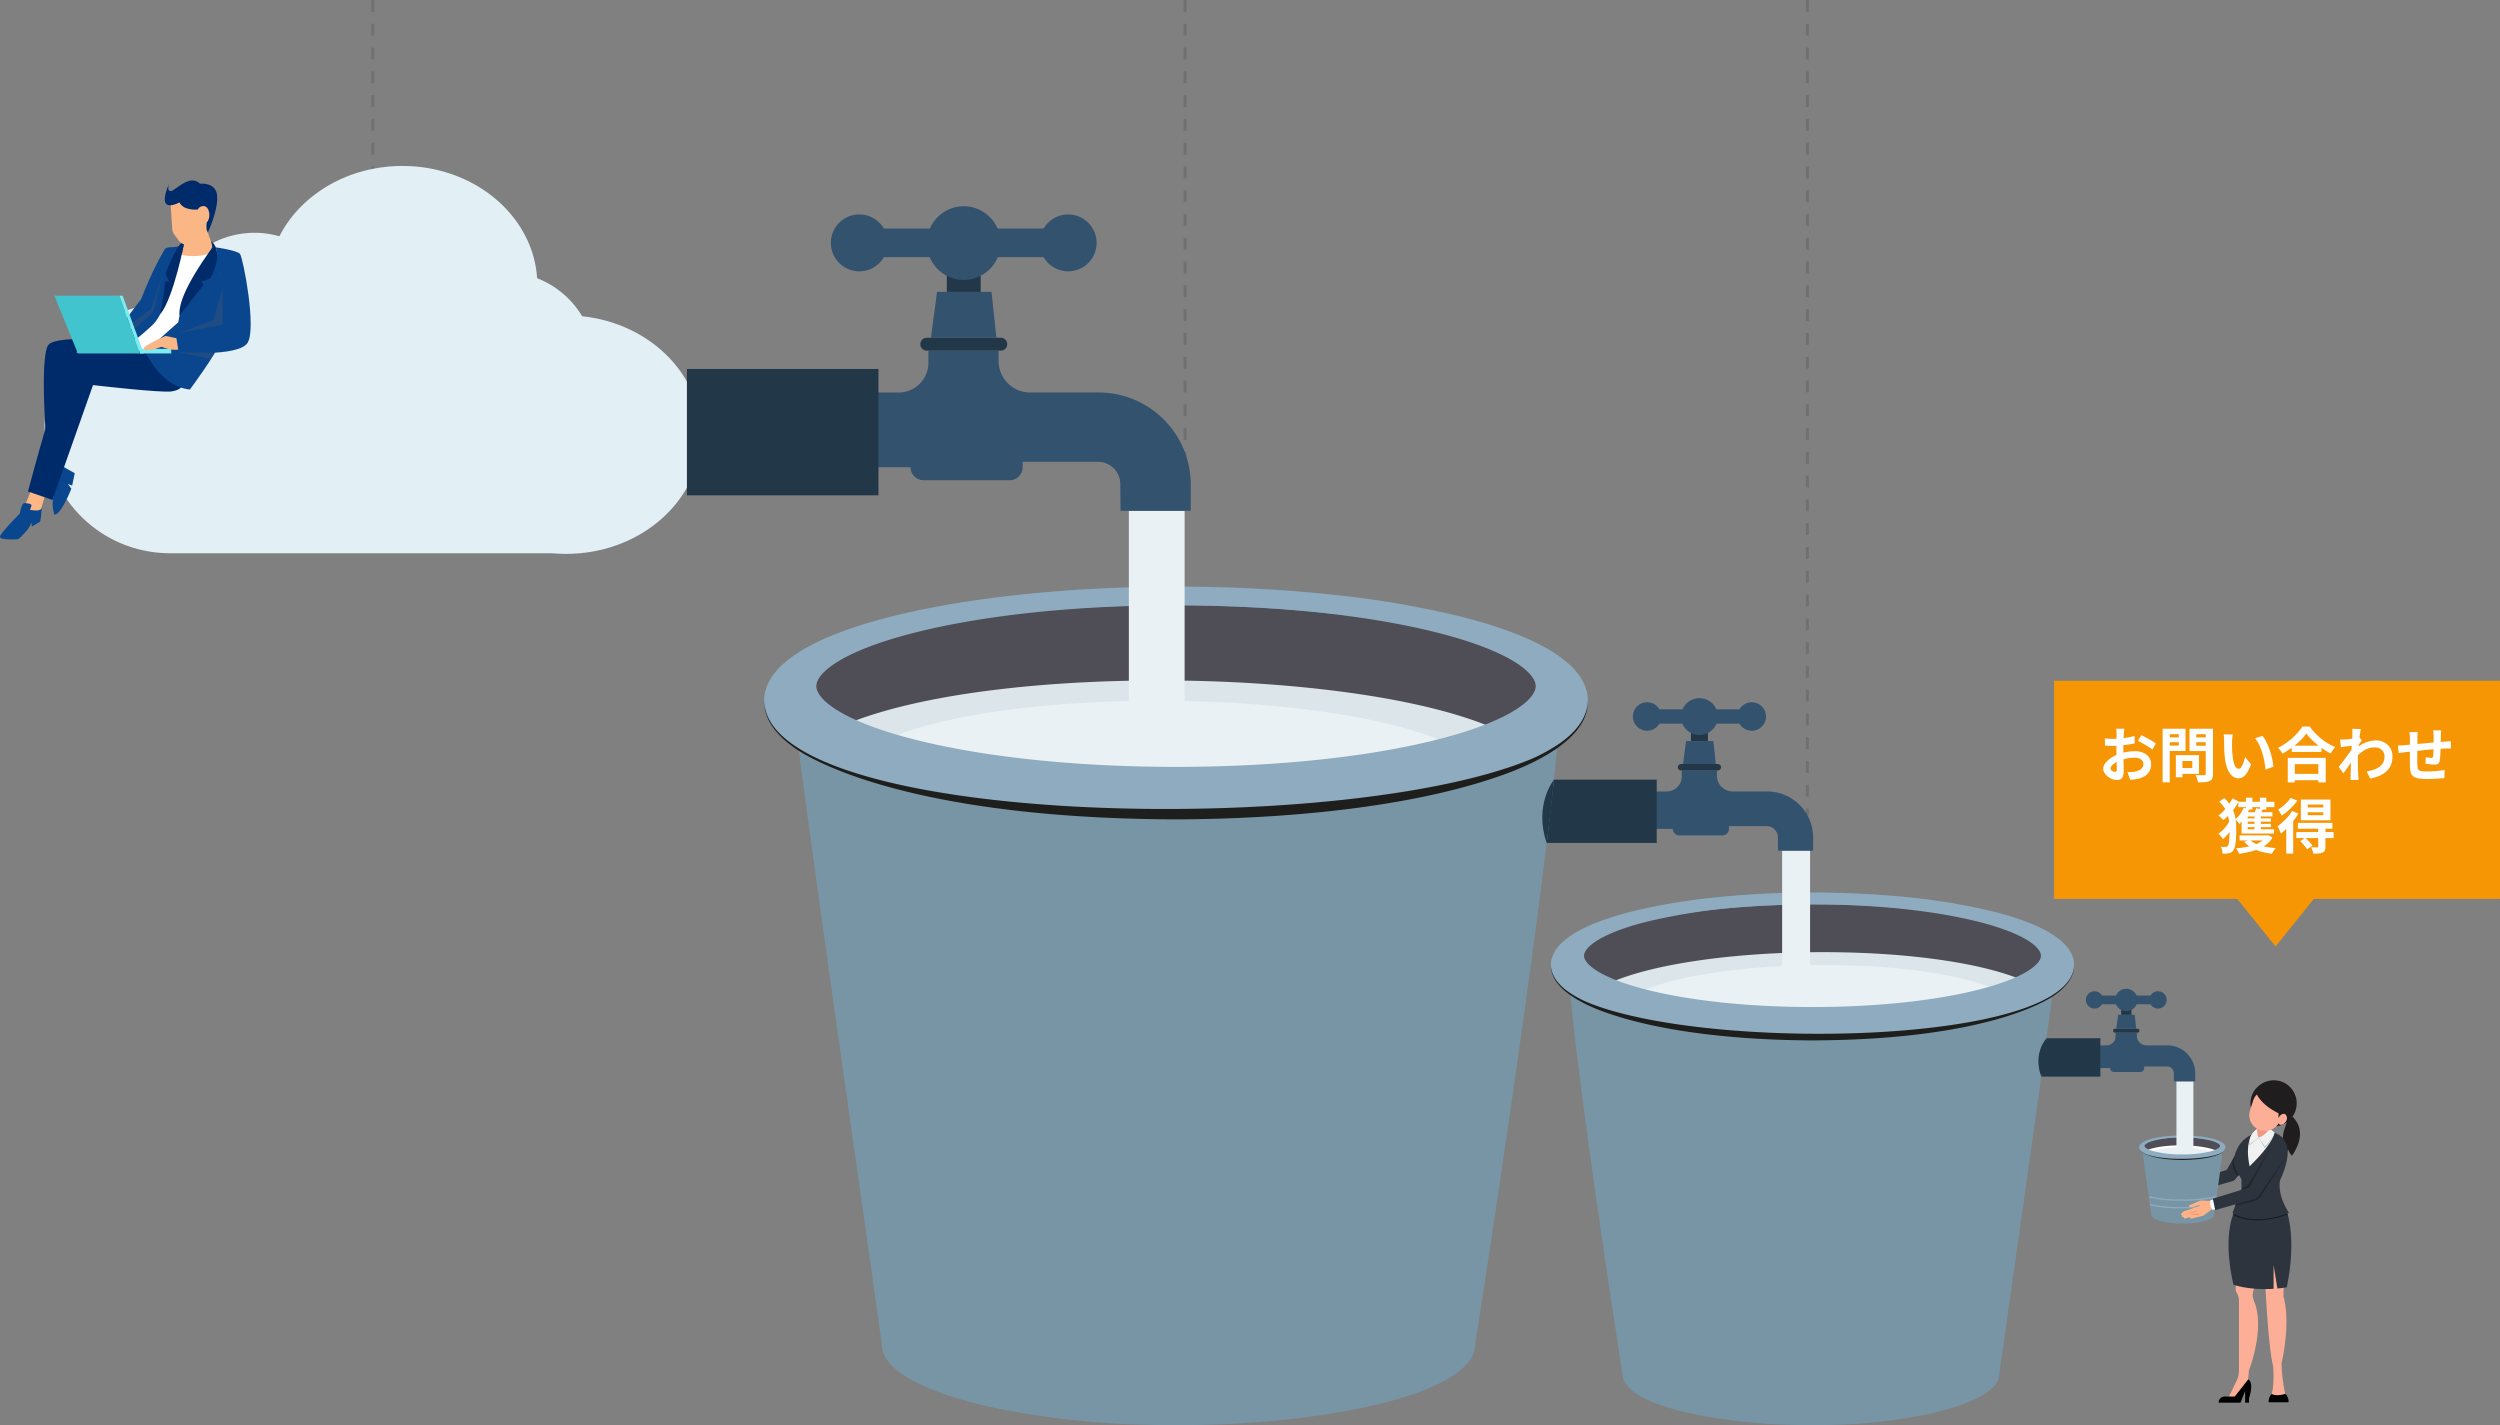 <svg xmlns="http://www.w3.org/2000/svg" xmlns:xlink="http://www.w3.org/1999/xlink" width="841" height="479.427" viewBox="0 0 841 479.427">
  <rect x="0" y="0" width="841" height="479.427" fill="#808080" stroke="none"/>
  <defs>
    <clipPath id="clip-path">
      <rect id="長方形_102617" data-name="長方形 102617" width="13.126" height="30.383" fill="none"/>
    </clipPath>
    <clipPath id="clip-path-2">
      <rect id="長方形_102619" data-name="長方形 102619" width="9.874" height="17.567" fill="none"/>
    </clipPath>
    <clipPath id="clip-path-3">
      <rect id="長方形_102620" data-name="長方形 102620" width="14.528" height="15.145" fill="none"/>
    </clipPath>
    <clipPath id="clip-path-4">
      <rect id="長方形_102621" data-name="長方形 102621" width="12.224" height="2.197" fill="none"/>
    </clipPath>
    <clipPath id="clip-path-5">
      <rect id="長方形_102622" data-name="長方形 102622" width="6.815" height="4.876" fill="none"/>
    </clipPath>
    <clipPath id="clip-path-6">
      <rect id="長方形_102592" data-name="長方形 102592" width="2.448" height="7.237" fill="none"/>
    </clipPath>
    <clipPath id="clip-path-7">
      <rect id="長方形_102593" data-name="長方形 102593" width="12.372" height="29.593" fill="none"/>
    </clipPath>
    <clipPath id="clip-path-8">
      <rect id="長方形_102595" data-name="長方形 102595" width="3.129" height="5.151" fill="none"/>
    </clipPath>
    <clipPath id="clip-path-9">
      <rect id="長方形_102596" data-name="長方形 102596" width="5.333" height="6.02" fill="none"/>
    </clipPath>
    <clipPath id="clip-path-10">
      <rect id="長方形_102597" data-name="長方形 102597" width="17.47" height="16.913" fill="none"/>
    </clipPath>
    <clipPath id="clip-path-11">
      <rect id="長方形_102598" data-name="長方形 102598" width="10.578" height="15.502" fill="none"/>
    </clipPath>
  </defs>
  <g id="グループ_129578" data-name="グループ 129578" transform="translate(-279.501 -1061.073)">
    <path id="パス_193460" data-name="パス 193460" d="M8788.485-2456.906h60.7" transform="translate(-2052.008 -7727.41) rotate(90)" fill="none" stroke="#707070" stroke-width="1" stroke-dasharray="4"/>
    <path id="パス_194061" data-name="パス 194061" d="M8788.483-2456.906H8957" transform="translate(-1778.748 -7727.41) rotate(90)" fill="none" stroke="#707070" stroke-width="1" stroke-dasharray="4"/>
    <path id="パス_194062" data-name="パス 194062" d="M8788.488-2456.906h274.4" transform="translate(-1569.404 -7727.414) rotate(90)" fill="none" stroke="#707070" stroke-width="1" stroke-dasharray="4"/>
    <path id="パス_194007" data-name="パス 194007" d="M456.252,386.219a30.6,30.6,0,0,0-15.149-12.8c-1.382-21.055-21.133-37.753-45.3-37.753-18.425,0-34.284,9.706-41.393,23.649a30.534,30.534,0,0,0-38.1,22.428,42.106,42.106,0,0,0,.6,84.19v.01H446.145q2.313.21,4.692.212c25.062,0,45.379-17.958,45.379-40.111,0-20.533-17.455-37.459-39.964-39.826" transform="translate(19.083 781.238)" fill="#e2eff4"/>
    <g id="グループ_128938" data-name="グループ 128938" transform="translate(-74.338 228.574)">
      <path id="パス_194037" data-name="パス 194037" d="M146.211,484.14s-9.5-.215-10.99,2.061c-3.02,4.605-.431,35.306-.431,35.306Z" transform="translate(234.822 462.419)" fill="#002b6a"/>
      <g id="グループ_128925" data-name="グループ 128925" transform="translate(368.465 948.62)" opacity="0.32" style="mix-blend-mode: multiply;isolation: isolate">
        <g id="グループ_128924" data-name="グループ 128924">
          <g id="グループ_128923" data-name="グループ 128923" clip-path="url(#clip-path)">
            <path id="パス_194038" data-name="パス 194038" d="M132.723,533.271l13.126-26.877-1.49-3.3s-5.959-1.645-7.169,4.4c-.749,3.742-4.467,25.778-4.467,25.778" transform="translate(-132.723 -502.888)" fill="#002b6a"/>
          </g>
        </g>
      </g>
      <path id="パス_194039" data-name="パス 194039" d="M80.082,947.407l-1.862,6.517-5.493-1.4,2.421-5.959Z" transform="translate(289.125 50.95)" fill="#fbb686"/>
      <path id="パス_194040" data-name="パス 194040" d="M168.41,874.085l-.869,4.159-1.428-.558,1.148,1.614s-3.479,8.938-5.7,8.69a11.293,11.293,0,0,1-.391-5.679,90.5,90.5,0,0,1,2.953-10.645Z" transform="translate(210.574 117.6)" fill="#0a468e"/>
      <path id="パス_194041" data-name="パス 194041" d="M137.232,529.536s-.062,1.645-3.662,2.141-26.318-2.141-26.318-2.141L93.6,568.175l-8.228-2.855s11.952-45.312,15.18-46.429,30.71-1.143,30.71-1.143Z" transform="translate(277.879 432.51)" fill="#002b6a"/>
      <path id="パス_194042" data-name="パス 194042" d="M14.021,986.185s-.17,4.678-.667,4.988l-2.669,1.614v-1.366l-1.276,2.173s-2.821,3.414-3.5,3.414-6.145.372-5.9-.931,6.642-7.7,6.642-7.7.559-3.662,1.676-3.538,2.421.186,2.235.931a6.277,6.277,0,0,1-.5,1.326s4.009.926,3.963-.914" transform="translate(353.838 16.898)" fill="#0a468e"/>
      <path id="パス_194043" data-name="パス 194043" d="M396.725,204.523s-3.538-.559-4.469,0-5.214,8.69-8.442,17.132l-5.835,7.7,5.959,4.159s12.725-25.325,12.787-28.987" transform="translate(17.516 711.435)" fill="#0a468e"/>
      <path id="パス_194044" data-name="パス 194044" d="M553.329,142.15l-1.7,7.78S558.5,152.7,562.97,147.2l-3.021-8.442Z" transform="translate(-136.998 769.731)" fill="#fbb686"/>
      <path id="パス_194045" data-name="パス 194045" d="M428.463,216.428s6.269,2.028,11.731-1.076l-13.842,36.825s-11.359-2.51-12.29-5.21a12.267,12.267,0,0,1,0-6.145l5.4-4.366Z" transform="translate(-14.223 701.578)" fill="#fff"/>
      <path id="パス_194046" data-name="パス 194046" d="M409.635,205.018s-3.786,16.387-8.442,20.67a76.123,76.123,0,0,1-6.7,5.711l-1.3-3.538,7.7-7.076s2.235-19.739,4.9-20.918l5.85-.825Z" transform="translate(3.986 716.092)" fill="#0a468e"/>
      <path id="パス_194047" data-name="パス 194047" d="M497.149,185.1s-3.708,19.26-8.235,24.619c0,0,1.367-6.926,1.657-11.147l1.324.29-1.159-2.9s4.011-10.806,6.413-10.865" transform="translate(-81.191 728.496)" fill="#002b6a"/>
      <path id="パス_194048" data-name="パス 194048" d="M443.419,249.191s5.047,11.741,15.009,12.766c0,0,8.566-11.514,10.335-16.045s-.466-30.56-.466-30.56l-12.952,19.6-.828,4.376Z" transform="translate(-40.711 701.579)" fill="#0a468e"/>
      <path id="パス_194049" data-name="パス 194049" d="M558.314,185.1a6.016,6.016,0,0,1,.448,2.113c-.124.621-11.748,15.4-10.987,22.9l8.069-10.241-.745-1.055,3.1-1.212s4.95-8.944.11-12.508" transform="translate(-133.535 728.496)" fill="#002b6a"/>
      <rect id="長方形_102618" data-name="長方形 102618" width="10.49" height="1.552" transform="translate(400.959 949.849)" fill="#7becef"/>
      <path id="パス_194050" data-name="パス 194050" d="M450.655,475.6l-4.717-.993s-7.833,3.424-7.324,4.345,4,0,4,0l2.005-.683s4.026,1.738,6.426.683-.393-3.352-.393-3.352" transform="translate(-36.414 470.894)" fill="#fbb686"/>
      <path id="パス_194051" data-name="パス 194051" d="M537.928,234.38l.807,5.214s19.987,1.589,23.153-3.147-1.49-28.757-2.514-29.968-8.139-2.2-8.139-2.2,2.459,8.783,1.249,14.618.093,13.469.093,13.469Z" transform="translate(-124.805 711.435)" fill="#0a468e"/>
      <path id="パス_194052" data-name="パス 194052" d="M365.382,351.833l7.083,19.428h-1.218l-6.973-19.428Z" transform="translate(29.711 580.139)" fill="#7becef"/>
      <path id="パス_194053" data-name="パス 194053" d="M187.907,351.833H166.061l7.9,19.428H194.88Z" transform="translate(206.078 580.139)" fill="#42c4ce"/>
      <path id="パス_194054" data-name="パス 194054" d="M520.844,57.066l.535,8.243a3.409,3.409,0,0,0,.644,1.783l1.525,2.1a3.409,3.409,0,0,0,5.007.56l3.475-3.048a3.409,3.409,0,0,0,.912-1.284l1.1-2.726s-.372-5.3-1.49-6.786-10.138-1.035-11.711,1.159" transform="translate(-109.602 844.223)" fill="#fbb686"/>
      <path id="パス_194055" data-name="パス 194055" d="M504.307,1.1s-.848,2.359.538,2.483,6.352-6.021,9.89-2.483c0,0,5.521-.683,5.771,4.283s-3.148,12.154-3.148,12.154l-.416-1.09s-.221-2.145.234-2.6-3.269-4.056-3.269-4.056-4.665.5-6.1-2.4c0,0-8.178,4.635-3.5-6.29" transform="translate(-93.604 893.198)" fill="#002b6a"/>
      <path id="パス_194056" data-name="パス 194056" d="M602.758,80.381A1.752,1.752,0,0,1,604,78.325c2.9-1.131,3.517,4.373,1.655,5.366s-2.9-3.31-2.9-3.31" transform="translate(-182.455 823.639)" fill="#fbb686"/>
      <g id="グループ_128928" data-name="グループ 128928" transform="translate(398.389 925.62)" opacity="0.24" style="mix-blend-mode: multiply;isolation: isolate">
        <g id="グループ_128927" data-name="グループ 128927">
          <g id="グループ_128926" data-name="グループ 128926" clip-path="url(#clip-path-2)">
            <path id="パス_194057" data-name="パス 194057" d="M414.1,294.2l-2.855,11.752-6.225,5.815-.793-2.176,6.274-4.55Z" transform="translate(-404.223 -294.199)" fill="#606060"/>
          </g>
        </g>
      </g>
      <g id="グループ_128931" data-name="グループ 128931" transform="translate(414.205 929.304)" opacity="0.24" style="mix-blend-mode: multiply;isolation: isolate">
        <g id="グループ_128930" data-name="グループ 128930">
          <g id="グループ_128929" data-name="グループ 128929" clip-path="url(#clip-path-3)">
            <path id="パス_194058" data-name="パス 194058" d="M562.268,327.615V340l-14.528,2.762,11.442-4.216Z" transform="translate(-547.74 -327.615)" fill="#606060"/>
          </g>
        </g>
      </g>
      <g id="グループ_128934" data-name="グループ 128934" transform="translate(413.93 951.028)" opacity="0.24" style="mix-blend-mode: multiply;isolation: isolate">
        <g id="グループ_128933" data-name="グループ 128933">
          <g id="グループ_128932" data-name="グループ 128932" clip-path="url(#clip-path-4)">
            <path id="パス_194059" data-name="パス 194059" d="M557.474,524.846l-12.224-.112,10.936,2.2Z" transform="translate(-545.249 -524.734)" fill="#606060"/>
          </g>
        </g>
      </g>
      <g id="グループ_128937" data-name="グループ 128937" transform="translate(415.445 911.364)" opacity="0.39" style="mix-blend-mode: multiply;isolation: isolate">
        <g id="グループ_128936" data-name="グループ 128936">
          <g id="グループ_128935" data-name="グループ 128935" clip-path="url(#clip-path-5)">
            <path id="パス_194060" data-name="パス 194060" d="M559.33,168.181a2.7,2.7,0,0,0,1.7.038,51.276,51.276,0,0,0,4.789-3.367s-3.8,4.345-4.174,4.717-2.641-.029-2.641-.029Z" transform="translate(-559.001 -164.852)" fill="#fbb686"/>
          </g>
        </g>
      </g>
    </g>
    <g id="グループ_128916" data-name="グループ 128916" transform="translate(510.58 1130.459)">
      <path id="パス_193929" data-name="パス 193929" d="M2529.107,1658.552l.392,2.882-1.639.223-1.764,1.005a3.767,3.767,0,0,1-1.357.459l-.375.051-3.2,1.754a.142.142,0,0,1-.208-.151,1,1,0,0,1,.479-.68l2.153-1.261a.18.18,0,0,0-.149-.327l-3.907,1.323a.1.1,0,0,1-.115-.139,1.488,1.488,0,0,1,.762-.651l2.673-1.019a.175.175,0,0,0-.1-.334l-4.339,1.005a.137.137,0,0,1-.145-.211,2.112,2.112,0,0,1,1.288-.88l2.837-.637a.164.164,0,0,0-.058-.322l-3.582.487a.192.192,0,0,1-.179-.307,1.8,1.8,0,0,1,1.237-.7l3.862-.42a.661.661,0,0,0,.3-1.206l-.812-.542a1.65,1.65,0,0,1-.719-1.151.334.334,0,0,1,.476-.345l2.755,1.334,1.312,1.1Z" transform="translate(-2022.301 -1330.21)" fill="#ffb288"/>
      <path id="パス_193930" data-name="パス 193930" d="M2563.372,1665.752l2.03-.429.7,3.326-2.031.428a3.4,3.4,0,0,1-.7-3.326" transform="translate(-2058.41 -1337.356)" fill="#fff"/>
      <path id="パス_193931" data-name="パス 193931" d="M2567.791,1648.741l.817,3.839,13.249-3.806a2.08,2.08,0,1,0-1.185-3.988Z" transform="translate(-2062.094 -1320.789)" fill="#2d343d"/>
      <path id="パス_193932" data-name="パス 193932" d="M2638.139,1599.429l-7.7,9.428a2.054,2.054,0,0,1-3.375-2.317l6.038-10.591Z" transform="translate(-2109.475 -1281.645)" fill="#2d343d"/>
      <g id="グループ_128897" data-name="グループ 128897" transform="translate(519.934 319.1)" opacity="0.6">
        <g id="グループ_128896" data-name="グループ 128896">
          <g id="グループ_128895" data-name="グループ 128895" clip-path="url(#clip-path-6)">
            <path id="パス_193933" data-name="パス 193933" d="M2640.191,1621.784a6.89,6.89,0,0,0,1.635,5.748l.7-.86-1.49-6.376Z" transform="translate(-2640.082 -1620.296)" fill="#1a1e23"/>
          </g>
        </g>
      </g>
      <path id="パス_193934" data-name="パス 193934" d="M2510.53,1607.522c-.024.16-.047.319-.071.477-.116.787-.227,1.529-.329,2.2-.024.159-.048.315-.071.467-.277,1.834-.474,3.093-.509,3.317h0c0,1.5-3.967,2.558-8.574,2.8-1.048.053-2.13.066-3.206.03a29.446,29.446,0,0,1-5.294-.613c-2.368-.523-3.879-1.32-3.879-2.214,0-.034-.182-1.313-.457-3.256-.022-.151-.045-.308-.067-.468-.094-.663-.2-1.391-.308-2.164-.021-.156-.044-.314-.067-.474-.967-6.81-2.36-16.678-2.3-16.909.566-2.164,6.286-3.35,12.37-3.494,6.261-.149,12.909.806,14.726,2.936a.507.507,0,0,1,.065.248c.172,1.662-1.084,10.715-2.028,17.116" transform="translate(-1995.924 -1274.624)" fill="#7795a5"/>
      <g id="グループ_128900" data-name="グループ 128900" transform="translate(489.473 312.601)" opacity="0.31" style="mix-blend-mode: multiply;isolation: isolate">
        <g id="グループ_128899" data-name="グループ 128899">
          <g id="グループ_128898" data-name="グループ 128898" clip-path="url(#clip-path-7)">
            <path id="パス_193935" data-name="パス 193935" d="M2497.768,1587.3v29.593a29.444,29.444,0,0,1-5.294-.613c-2.368-.523-3.88-1.321-3.88-2.215,0-.108-3.289-22.928-3.2-23.271.566-2.164,6.286-3.351,12.37-3.495" transform="translate(-2485.397 -1587.295)" fill="#7795a5"/>
          </g>
        </g>
      </g>
      <path id="パス_193936" data-name="パス 193936" d="M2484.1,1594.309c.008.066-.009.021.026-.307,1.735-4.634,25.575-4.3,27.707-.272v0a1.437,1.437,0,0,1,.127.329c.8,5.125-27.9,4.846-27.861.252" transform="translate(-1994.881 -1277.362)" fill="#4f4e56"/>
      <path id="パス_193937" data-name="パス 193937" d="M2518.243,1605.886a17.862,17.862,0,0,1-3.259.839c-5.421.942-13.562.759-18.169-.49a12.152,12.152,0,0,1-1.718-.59c5.324-2.214,18.376-2,23.146.242" transform="translate(-2003.715 -1288.182)" fill="#fff"/>
      <path id="パス_193938" data-name="パス 193938" d="M2522.613,1609.271a15.342,15.342,0,0,1-2.794.719,42.987,42.987,0,0,1-15.579-.42,10.4,10.4,0,0,1-1.473-.506c4.565-1.9,15.756-1.718,19.846.207" transform="translate(-2009.875 -1291.105)" fill="#e9f1f5"/>
      <path id="パス_193939" data-name="パス 193939" d="M2505.123,1588.341a32.576,32.576,0,0,0-4.226-.736l-.066-.008a52.488,52.488,0,0,0-5.748-.3q-.613,0-1.218.014c-1.078.022-2.13.076-3.143.158-.1.007-.2.016-.292.024a34.988,34.988,0,0,0-5.389.851c-2.947.74-4.505,1.77-4.505,2.978a2.145,2.145,0,0,0,1.215,1.709h0a11.5,11.5,0,0,0,3.289,1.269,41.218,41.218,0,0,0,8.824,1.033c.273.007.549.011.824.013h.393q.679,0,1.346-.016a41.037,41.037,0,0,0,8.695-1.03,10.95,10.95,0,0,0,3.421-1.356,2.05,2.05,0,0,0,1.085-1.621c0-1.208-1.557-2.238-4.506-2.978m-10.041-.393c1.155,0,2.286.038,3.372.11l.124.009a33.5,33.5,0,0,1,5.718.843c2.575.649,3.489,1.425,3.489,1.892s-.915,1.241-3.489,1.891a39.4,39.4,0,0,1-9.214.961q-.615,0-1.218-.013a37.46,37.46,0,0,1-8-.948c-2.575-.65-3.489-1.425-3.489-1.891s.914-1.243,3.489-1.892a37.6,37.6,0,0,1,8-.948q.558-.011,1.125-.014Z" transform="translate(-1992.021 -1274.692)" fill="#8eabbf"/>
      <path id="パス_193940" data-name="パス 193940" d="M2480.534,1607.731c.116,4.46,20.55,4.854,27.164,2.028a6.38,6.38,0,0,0,.86-.472,2.07,2.07,0,0,0,1.07-1.555c.031,1.249-1.62,2.095-2.788,2.541-3.4,1.273-8.132,1.636-11.759,1.648-10.444-.036-13.558-2.585-13.527-2.563a2.066,2.066,0,0,1-1.02-1.627" transform="translate(-1992.02 -1291.105)" fill="#1e1e1d"/>
      <path id="パス_193941" data-name="パス 193941" d="M2519.757,1690.4c-.106.031-.218.062-.336.092a49.392,49.392,0,0,1-8.176,1c-1.057.057-2.039.086-2.844.088-.393,0-.814,0-1.254-.01a44.553,44.553,0,0,1-10.073-1.111c.023.16.045.318.067.474a44.5,44.5,0,0,0,10.006,1.074c1.752.025,3.53-.013,5.223-.113a39.758,39.758,0,0,0,7.008-.939c.158-.04.312-.081.46-.123.019-.126.037-.252.056-.381l.015-.1-.152.047" transform="translate(-2005.303 -1357.46)" fill="#8eabbf"/>
      <path id="パス_193942" data-name="パス 193942" d="M2518.459,1704.464a69.145,69.145,0,0,1-8.475.614c-.409,0-.848,0-1.31-.011a45.766,45.766,0,0,1-9.7-1.032c.022.16.044.316.067.468a45.532,45.532,0,0,0,9.631,1,59.387,59.387,0,0,0,10.687-.715c.576-.1,1.115-.218,1.605-.345.024-.151.047-.308.071-.467a23.362,23.362,0,0,1-2.579.489" transform="translate(-2006.832 -1368.396)" fill="#8eabbf"/>
      <path id="パス_193943" data-name="パス 193943" d="M2636.088,1829.147l-.287,3.8a2.343,2.343,0,0,0,.241,1.223l.366.731a4.748,4.748,0,0,1,.5,2.122v23.556a7.98,7.98,0,0,1-.8,3.485l-2.676,5.513h3.348l3.252-6.02.225-2.994s5.669-14.217,1.654-23.553a4.555,4.555,0,0,1-.137-3.283l1.575-4.584Z" transform="translate(-2114.807 -1468.916)" fill="#fcae96"/>
      <path id="パス_193944" data-name="パス 193944" d="M2616.268,2011.716h0a2.06,2.06,0,0,1,2.061-2.06h3.38l4.539-5.762s2.06.676.257,6.406v1.416h-1.3V2007.8l-1.545,3.911Z" transform="translate(-2101.023 -1609.248)"/>
      <path id="パス_193945" data-name="パス 193945" d="M2695.468,1829.147s1.014,23.324,2.752,29.891c0,0,.58,6.261-.58,9.738,0,0,2.93,1.159,4.636-.322a59.324,59.324,0,0,1-1.223-10.3s3.251-13.36.644-22.535l.129-6.471Z" transform="translate(-2164.625 -1468.916)" fill="#fcae96"/>
      <path id="パス_193946" data-name="パス 193946" d="M2708.422,2031.476h-6.7a4.01,4.01,0,0,1,1.025-2.817s1.37.973,4.557,0a3.314,3.314,0,0,1,1.114,2.817" transform="translate(-2169.643 -1629.137)"/>
      <path id="パス_193947" data-name="パス 193947" d="M2652.857,1745.147s-9.175,1.835-17.915-.821c0,0-3.8-14.4,0-24.038h18.11s3.137,8.843-.195,24.859" transform="translate(-2114.664 -1381.496)" fill="#2d343d"/>
      <path id="パス_193948" data-name="パス 193948" d="M2710.286,1808.826v8.04c.463-.03.9-.066,1.3-.1Z" transform="translate(-2176.525 -1452.598)" fill="#fcae96"/>
      <path id="パス_193949" data-name="パス 193949" d="M2728.405,1551.585c1.856,1.453,5.915,5.852.531,13.75a5.7,5.7,0,0,1-1.339-2.194,8.963,8.963,0,0,0-.5,2.005,11.045,11.045,0,0,1-.68-8.777,20.61,20.61,0,0,0,1.181-4.445.5.5,0,0,1,.8-.34" transform="translate(-2188.988 -1245.932)" fill="#201d1e"/>
      <path id="パス_193950" data-name="パス 193950" d="M2640.682,1720.837c6.623,3.544,15.523.963,18.465-.06-.09-.324-.149-.488-.149-.488-2.289.84-11.517,3.818-18.108,0h0c-.072.181-.141.363-.205.548" transform="translate(-2120.629 -1381.497)" fill="#1a1e23"/>
      <path id="パス_193951" data-name="パス 193951" d="M2659.087,1607.52s-11.4,4.733-18.978,0l3.042-8.016-.048-3.284-1.511-2.582a7.059,7.059,0,0,1-.752-5.3c.774-3.057,3.026-7.244,9.506-8.2,0,0,13.859-1.3,5.795,16.37,0,0-1.3,4.491,2.946,11.01" transform="translate(-2120.17 -1268.932)" fill="#2d343d"/>
      <path id="パス_193952" data-name="パス 193952" d="M2669.666,1575.074s-4.779,1.843-2.647,12.435c0,0,7.528-7.02,8.365-11.264a5.374,5.374,0,0,0-5.718-1.171" transform="translate(-2141.34 -1264.565)" fill="#f0f1f1"/>
      <rect id="長方形_102594" data-name="長方形 102594" width="4.115" height="5.743" transform="translate(528.23 307.543)" fill="#ef9980"/>
      <g id="グループ_128903" data-name="グループ 128903" transform="translate(525.582 310.71)" opacity="0.3">
        <g id="グループ_128902" data-name="グループ 128902">
          <g id="グループ_128901" data-name="グループ 128901" clip-path="url(#clip-path-8)">
            <path id="パス_193953" data-name="パス 193953" d="M2671.308,1577.694s-3.155,2.092-2.446,5.151l3.027-2.575a3.486,3.486,0,0,1-.581-2.575" transform="translate(-2668.758 -1577.694)" fill="#1a1e23"/>
          </g>
        </g>
      </g>
      <path id="パス_193954" data-name="パス 193954" d="M2671.8,1575.9s-3.155,2.092-2.447,5.151l2.93-2.221a5.679,5.679,0,0,1-.483-2.93" transform="translate(-2143.572 -1265.54)" fill="#f0f1f1"/>
      <g id="グループ_128906" data-name="グループ 128906" transform="translate(528.713 310.734)" opacity="0.3">
        <g id="グループ_128905" data-name="グループ 128905">
          <g id="グループ_128904" data-name="グループ 128904" clip-path="url(#clip-path-9)">
            <path id="パス_193955" data-name="パス 193955" d="M2688.254,1577.817a7.39,7.39,0,0,1-3.6,2.551l2.084,3.469s2.716-2.882,3.247-5.057c0,0-.456-.291-1.733-.963" transform="translate(-2684.654 -1577.817)" fill="#1a1e23"/>
          </g>
        </g>
      </g>
      <path id="パス_193956" data-name="パス 193956" d="M2688.286,1575.9a7.251,7.251,0,0,1-3.632,2.93l2.1,3.018s2.7-2.448,3.236-4.624a4.667,4.667,0,0,0-1.7-1.324" transform="translate(-2155.941 -1265.54)" fill="#f0f1f1"/>
      <path id="パス_193957" data-name="パス 193957" d="M2670.6,1498.519a7.773,7.773,0,1,0,9.872-5.317,7.932,7.932,0,0,0-9.872,5.317" transform="translate(-2144.33 -1198.841)" fill="#201d1e"/>
      <path id="パス_193958" data-name="パス 193958" d="M2672.45,1524.114h0a5.324,5.324,0,0,0,6.7-3.436l1.079-3.351a4.618,4.618,0,0,0-2.98-5.811l-1.344-.433a4.617,4.617,0,0,0-5.811,2.98l-1.079,3.351a5.324,5.324,0,0,0,3.436,6.7" transform="translate(-2143.176 -1213.313)" fill="#fcae96"/>
      <path id="パス_193959" data-name="パス 193959" d="M2679.01,1500.887c-.075.085.551,5.062,9.631,8.819,0,0,5.545-6.63-1.965-10.07,0,0-4.677-2.168-7.666,1.251" transform="translate(-2151.404 -1203.754)" fill="#201d1e"/>
      <path id="パス_193960" data-name="パス 193960" d="M2718.6,1540.978l-.153,3.309,2.716-2.237Z" transform="translate(-2183.08 -1237.499)" fill="#201d1e"/>
      <path id="パス_193961" data-name="パス 193961" d="M2717.822,1551.464a1.77,1.77,0,0,0,.207,2.4c.654.383,1.621-.069,2.16-1.01a1.77,1.77,0,0,0-.207-2.4c-.654-.383-1.621.069-2.16,1.011" transform="translate(-2182.295 -1244.999)" fill="#fcae96"/>
      <g id="グループ_128909" data-name="グループ 128909" transform="translate(520.811 319.383)" opacity="0.6">
        <g id="グループ_128908" data-name="グループ 128908">
          <g id="グループ_128907" data-name="グループ 128907" clip-path="url(#clip-path-10)">
            <path id="パス_193964" data-name="パス 193964" d="M2662,1621.735l-8.787,13.643a3.7,3.7,0,0,1-2.177,1.576l-6.506,1.693.544-1.341,5.969-2.048Z" transform="translate(-2644.529 -1621.735)" fill="#1a1e23"/>
          </g>
        </g>
      </g>
      <g id="グループ_128912" data-name="グループ 128912" transform="translate(522.666 315.903)" opacity="0.6">
        <g id="グループ_128911" data-name="グループ 128911">
          <g id="グループ_128910" data-name="グループ 128910" clip-path="url(#clip-path-11)">
            <path id="パス_193965" data-name="パス 193965" d="M2664.529,1604.065l-8.111,13.369-2.15,1.3-.316.833,3.148-.866Z" transform="translate(-2653.953 -1604.065)" fill="#1a1e23"/>
          </g>
        </g>
      </g>
      <path id="パス_193966" data-name="パス 193966" d="M2565.2,1697.17l.2,2.731-2.563.222-3.1,2.369-4.14,1.018a.293.293,0,0,1-.341-.394l.079-.193-1.807.524a.327.327,0,0,1-.4-.43l.054-.142-.208.095a.366.366,0,0,1-.468-.517l.088-.152-.087.012a.272.272,0,0,1-.272-.407,2.176,2.176,0,0,1,1.18-.964l4.9-1.661a.173.173,0,0,0-.109-.329l-1.739.566a2.11,2.11,0,0,1-1.529-.087.227.227,0,0,1,0-.415l3.4-1.457a2.04,2.04,0,0,1,.9-.162l2.842.141Z" transform="translate(-2049.574 -1362.931)" fill="#ffb288"/>
      <path id="パス_193967" data-name="パス 193967" d="M2557.573,1717.938l3.208-.871a3.009,3.009,0,0,1,1.33-.056l-.989.179Z" transform="translate(-2053.887 -1378.824)" fill="#e2815a"/>
      <path id="パス_193968" data-name="パス 193968" d="M2565.643,1721.406l2.28-.494a3.007,3.007,0,0,1,1.362.02l.161.04Z" transform="translate(-2060.369 -1381.941)" fill="#e2815a"/>
      <path id="パス_193969" data-name="パス 193969" d="M2602,1695.7l2.03-.428.7,3.326-2.031.428a3.4,3.4,0,0,1-.7-3.326" transform="translate(-2089.436 -1361.404)" fill="#fff"/>
      <path id="パス_193970" data-name="パス 193970" d="M2606.423,1678.686l.817,3.84,13.249-3.806a2.08,2.08,0,1,0-1.185-3.988Z" transform="translate(-2093.117 -1344.837)" fill="#2d343d"/>
      <path id="パス_193971" data-name="パス 193971" d="M2678.578,1607.544l-9.761,13.7a2.008,2.008,0,0,1-3.4-2.118l8.126-15.066Z" transform="translate(-2140.297 -1288.161)" fill="#2d343d"/>
      <path id="パス_193972" data-name="パス 193972" d="M2550.017,1494.72v22.431c-.858.056-5.036.024-5.7-.026V1494.72Z" transform="translate(-2043.242 -1200.352)" fill="#e9f1f5"/>
      <path id="パス_193973" data-name="パス 193973" d="M2433.736,1427.96h7.174v-2.683a9.408,9.408,0,0,0-9.408-9.408h-7.007a3.225,3.225,0,0,1-3.225-3.225v-1.056H2414.1v1.244a3.037,3.037,0,0,1-3.037,3.037h-3.384v7.636h4.6a1.331,1.331,0,0,0,1.331,1.331h8.793a1.331,1.331,0,0,0,1.331-1.331v-.55h7.706a2.276,2.276,0,0,1,2.276,2.254Z" transform="translate(-1933.51 -1133.591)" fill="#33526e"/>
      <path id="パス_193974" data-name="パス 193974" d="M2444.361,1406.221h-7.535a.658.658,0,0,1,0-1.316h7.535a.658.658,0,0,1,0,1.316" transform="translate(-1956.393 -1128.225)" fill="#223748"/>
      <path id="パス_193975" data-name="パス 193975" d="M2448.292,1385.8H2441.6l.622-4.686h5.568Z" transform="translate(-1960.756 -1109.116)" fill="#33526e"/>
      <rect id="長方形_102599" data-name="長方形 102599" width="3.464" height="2.242" transform="translate(482.467 269.753)" fill="#223748"/>
      <path id="パス_193976" data-name="パス 193976" d="M2447.037,1340.426a3.764,3.764,0,1,0-3.764,3.764,3.764,3.764,0,0,0,3.764-3.764" transform="translate(-1959.074 -1073.421)" fill="#33526e"/>
      <path id="パス_193977" data-name="パス 193977" d="M2503.882,1343.81a2.907,2.907,0,1,0-2.907,2.907,2.907,2.907,0,0,0,2.907-2.907" transform="translate(-2006.102 -1076.826)" fill="#33526e"/>
      <rect id="長方形_102600" data-name="長方形 102600" width="8.717" height="2.922" transform="translate(484.199 265.522)" fill="#33526e"/>
      <path id="パス_193978" data-name="パス 193978" d="M2389.654,1343.81a2.907,2.907,0,1,1,2.907,2.907,2.907,2.907,0,0,1-2.907-2.907" transform="translate(-1919.039 -1076.826)" fill="#33526e"/>
      <rect id="長方形_102601" data-name="長方形 102601" width="8.717" height="2.922" transform="translate(475.48 265.522)" fill="#33526e"/>
      <rect id="長方形_102602" data-name="長方形 102602" width="24.378" height="12.917" transform="translate(451.104 279.871)" fill="#223748"/>
      <path id="パス_193979" data-name="パス 193979" d="M1517.552,1294.855c.147.969.288,1.932.429,2.884.7,4.763,1.374,9.25,1.991,13.338.147.963.288,1.909.429,2.825,1.674,11.094,2.866,18.712,3.078,20.069h.018c0,9.1,24,15.476,51.872,16.921,6.337.323,12.886.4,19.393.182a178.1,178.1,0,0,0,32.027-3.706c14.325-3.166,23.469-7.988,23.469-13.4,0-.206,1.1-7.941,2.766-19.7.135-.916.27-1.862.405-2.831.57-4.011,1.2-8.417,1.862-13.092.13-.946.265-1.9.405-2.866,5.85-41.2,14.278-100.9,13.9-102.294-3.424-13.091-38.029-20.268-74.837-21.138-37.876-.9-78.09,4.875-89.085,17.76a3.039,3.039,0,0,0-.393,1.5c-1.04,10.055,6.56,64.823,12.269,103.545" transform="translate(-1208.756 -941.155)" fill="#7795a5"/>
      <path id="パス_193980" data-name="パス 193980" d="M2311.245,1421.106s-4.712,4.966-1.776,12.917l1.38-6.758Z" transform="translate(-1853.871 -1141.234)" fill="#223748"/>
      <path id="パス_193981" data-name="パス 193981" d="M1660.244,1214.928c-.051.4.054.127-.157-1.855-10.5-28.033-154.719-26.038-167.619-1.644v-.013a8.985,8.985,0,0,0-.771,1.989c-4.833,31,168.765,29.314,168.547,1.523" transform="translate(-1197.844 -957.723)" fill="#4f4e56"/>
      <path id="パス_193982" data-name="パス 193982" d="M1570.391,1284.962a108.162,108.162,0,0,0,19.714,5.073c32.8,5.7,82.045,4.594,109.916-2.966a73.348,73.348,0,0,0,10.392-3.57c-32.206-13.391-111.166-12.121-140.022,1.462" transform="translate(-1261.119 -1023.172)" fill="#dce5ea"/>
      <path id="パス_193983" data-name="パス 193983" d="M1625.351,1305.438a92.763,92.763,0,0,0,16.9,4.35c28.122,4.886,70.349,3.939,94.247-2.543a62.9,62.9,0,0,0,8.911-3.061c-27.616-11.482-95.319-10.394-120.062,1.254" transform="translate(-1305.256 -1040.859)" fill="#e9f1f5"/>
      <path id="パス_193984" data-name="パス 193984" d="M1475.792,1196.836c0,3.547,2.226,6.842,6.56,9.808,4.581,3.136,11.529,5.9,20.7,8.2,14.325,3.594,32.761,5.768,52.6,6.231q4.035.106,8.14.1c.793,0,1.586,0,2.379-.006,1.668-.012,3.336-.035,4.986-.076,20.133-.423,38.869-2.608,53.381-6.249,8.645-2.173,15.318-4.757,19.9-7.676h.006c4.857-3.1,7.353-6.578,7.353-10.337,0-7.307-9.427-13.538-27.258-18.013a211.667,211.667,0,0,0-32.6-5.151c-.587-.053-1.175-.106-1.768-.147-6.126-.5-12.492-.822-19.011-.957q-3.656-.088-7.365-.082a317.434,317.434,0,0,0-34.775,1.838c-.135.018-.264.029-.4.047a197.142,197.142,0,0,0-25.566,4.452c-17.837,4.476-27.257,10.707-27.257,18.013m88.556-20.392q3.436.009,6.807.082c18.313.429,35.275,2.426,48.377,5.732,15.582,3.929,21.108,8.622,21.108,11.447s-5.527,7.512-21.108,11.441c-13.1,3.312-30.065,5.309-48.377,5.732q-3.648.079-7.365.082c-21.1,0-40.895-2.061-55.743-5.814-15.576-3.929-21.108-8.622-21.108-11.441s5.532-7.518,21.108-11.447a202.272,202.272,0,0,1,34.593-5.1l.752-.053c6.566-.435,13.414-.664,20.4-.664Z" transform="translate(-1185.15 -941.577)" fill="#8eabbf"/>
      <path id="パス_193985" data-name="パス 193985" d="M1651.771,1296.124c-.7,26.98-124.315,29.364-164.329,12.268a38.57,38.57,0,0,1-5.2-2.858c-3.323-2.191-6.371-5.415-6.476-9.41-.189,7.556,9.8,12.672,16.869,15.374,20.543,7.7,49.195,9.9,71.133,9.972,63.185-.219,82.022-15.637,81.83-15.5,3.324-2.379,6.274-5.743,6.172-9.841" transform="translate(-1185.129 -1040.866)" fill="#1e1e1d"/>
      <path id="パス_193986" data-name="パス 193986" d="M1880.2,1100.761v41.019c-1.416.093-8.3.039-9.4-.042v-40.977Z" transform="translate(-1502.369 -883.979)" fill="#e9f1f5"/>
      <path id="パス_193987" data-name="パス 193987" d="M1688.52,990.712h11.825v-4.422a15.509,15.509,0,0,0-15.508-15.509h-11.551a5.316,5.316,0,0,1-5.317-5.316v-1.741h-11.825v2.05a5.007,5.007,0,0,1-5.007,5.007h-5.579v12.588h7.581a2.194,2.194,0,0,0,2.193,2.194h14.5a2.194,2.194,0,0,0,2.193-2.194v-.906h12.7a3.752,3.752,0,0,1,3.752,3.716Z" transform="translate(-1321.484 -773.929)" fill="#33526e"/>
      <path id="パス_193988" data-name="パス 193988" d="M1706.035,954.877h-12.421a1.085,1.085,0,0,1,0-2.169h12.421a1.085,1.085,0,0,1,0,2.169" transform="translate(-1359.205 -765.082)" fill="#223748"/>
      <path id="パス_193989" data-name="パス 193989" d="M1712.514,921.211h-11.026l1.025-7.724h9.178Z" transform="translate(-1366.398 -733.585)" fill="#33526e"/>
      <rect id="長方形_102603" data-name="長方形 102603" width="5.71" height="3.695" transform="translate(337.76 176.206)" fill="#223748"/>
      <path id="パス_193990" data-name="パス 193990" d="M1710.447,846.421a6.2,6.2,0,1,0-6.2,6.2,6.2,6.2,0,0,0,6.2-6.2" transform="translate(-1363.629 -674.744)" fill="#33526e"/>
      <path id="パス_193991" data-name="パス 193991" d="M1804.15,852a4.792,4.792,0,1,0-4.792,4.792A4.792,4.792,0,0,0,1804.15,852" transform="translate(-1441.146 -680.359)" fill="#33526e"/>
      <rect id="長方形_102604" data-name="長方形 102604" width="14.37" height="4.816" transform="translate(340.613 169.232)" fill="#33526e"/>
      <path id="パス_193992" data-name="パス 193992" d="M1615.855,852a4.792,4.792,0,1,1,4.792,4.792,4.792,4.792,0,0,1-4.792-4.792" transform="translate(-1297.631 -680.359)" fill="#33526e"/>
      <rect id="長方形_102605" data-name="長方形 102605" width="14.37" height="4.816" transform="translate(326.244 169.232)" fill="#33526e"/>
      <rect id="長方形_102606" data-name="長方形 102606" width="40.185" height="21.292" transform="translate(286.059 192.885)" fill="#223748"/>
      <path id="パス_193993" data-name="パス 193993" d="M417.637,842.678c-.231,1.526-.453,3.042-.675,4.54-1.11,7.5-2.164,14.564-3.135,21-.231,1.516-.453,3.005-.675,4.448-2.635,17.467-4.512,29.46-4.845,31.6h-.028c0,14.323-37.782,24.365-81.668,26.64-9.977.508-20.287.629-30.533.287a280.418,280.418,0,0,1-50.423-5.835c-22.553-4.984-36.95-12.576-36.95-21.092,0-.323-1.729-12.5-4.355-31.014-.213-1.442-.425-2.931-.638-4.457-.9-6.315-1.886-13.251-2.931-20.611-.2-1.489-.416-2.987-.638-4.512-9.21-64.866-22.479-158.851-21.887-161.052C183.647,662,238.129,650.7,296.079,649.336c59.633-1.424,122.946,7.675,140.256,27.962a4.778,4.778,0,0,1,.62,2.358c1.637,15.831-10.329,102.057-19.317,163.021" transform="translate(-143.135 -521.341)" fill="#7795a5"/>
      <path id="パス_193994" data-name="パス 193994" d="M1464.987,979.414s-6.851,8.506-2.439,21.292l1.424-10.994Z" transform="translate(-1173.326 -786.529)" fill="#223748"/>
      <path id="パス_193995" data-name="パス 193995" d="M165.867,716.84c.08.626-.085.2.248-2.921,16.527-44.135,243.59-40.995,263.9-2.588v-.02a14.173,14.173,0,0,1,1.215,3.131c7.608,48.813-265.7,46.152-265.361,2.4" transform="translate(-133.201 -547.424)" fill="#4f4e56"/>
      <path id="パス_193996" data-name="パス 193996" d="M491.1,827.1c-8.458,3.245-19.052,5.9-31.037,7.987-51.636,8.971-129.172,7.233-173.052-4.669a115.485,115.485,0,0,1-16.361-5.62c50.706-21.083,175.021-19.084,220.451,2.3" transform="translate(-217.35 -650.466)" fill="#dce5ea"/>
      <path id="パス_193997" data-name="パス 193997" d="M532.716,859.338a146.036,146.036,0,0,1-26.613,6.849c-44.276,7.692-110.758,6.2-148.383-4a98.993,98.993,0,0,1-14.029-4.819c43.477-18.078,150.071-16.364,189.025,1.974" transform="translate(-276.006 -678.313)" fill="#e9f1f5"/>
      <path id="パス_193998" data-name="パス 193998" d="M366.129,660a310.328,310.328,0,0,0-40.251-7.009c-.213-.028-.416-.046-.629-.074a499.833,499.833,0,0,0-54.75-2.894q-5.839,0-11.6.129c-10.264.213-20.287.721-29.932,1.507-.934.065-1.859.148-2.783.231-19.085,1.664-36.589,4.4-51.329,8.109-28.073,7.046-42.914,16.857-42.914,28.36,0,5.918,3.93,11.392,11.577,16.274h.009c7.213,4.6,17.717,8.664,31.328,12.085,22.849,5.733,52.346,9.173,84.044,9.839,2.6.065,5.225.1,7.851.12,1.248.009,2.5.009,3.745.009q6.464,0,12.816-.157c31.235-.731,60.261-4.152,82.814-9.811,14.434-3.625,25.373-7.98,32.586-12.918,6.824-4.67,10.329-9.857,10.329-15.442,0-11.5-14.832-21.314-42.914-28.36m-95.63-3.745c10.994,0,21.776.361,32.114,1.045l1.184.083c20.426,1.424,39.123,4.152,54.464,8.026,24.522,6.186,33.233,13.574,33.233,18.022s-8.711,11.827-33.233,18.013c-23.376,5.909-54.547,9.154-87.761,9.154q-5.853,0-11.6-.13c-28.831-.666-55.536-3.809-76.166-9.025-24.532-6.186-33.233-13.574-33.233-18.013s8.7-11.836,33.233-18.022c20.63-5.206,47.334-8.35,76.166-9.025q5.312-.111,10.717-.129Z" transform="translate(-105.961 -522.005)" fill="#8eabbf"/>
      <path id="パス_193999" data-name="パス 193999" d="M131.939,844.676c1.109,42.478,195.722,46.231,258.72,19.315a60.751,60.751,0,0,0,8.186-4.5c5.23-3.45,10.03-8.525,10.2-14.815.3,11.9-15.434,19.951-26.559,24.2-32.343,12.126-77.453,15.585-111.993,15.7-99.478-.345-129.136-24.619-128.832-24.41-5.233-3.745-9.878-9.041-9.717-15.494" transform="translate(-105.953 -678.326)" fill="#1e1e1d"/>
      <path id="パス_194000" data-name="パス 194000" d="M773.643,520.172v81.894c-2.826.185-16.572.079-18.76-.085V520.172Z" transform="translate(-606.217 -417.729)" fill="#e9f1f5"/>
      <path id="パス_194001" data-name="パス 194001" d="M390.961,300.463h23.608v-8.829a30.963,30.963,0,0,0-30.962-30.963H360.546a10.614,10.614,0,0,1-10.614-10.614v-3.474H326.323v4.093a10,10,0,0,1-10,10H305.19V285.8h15.136a4.379,4.379,0,0,0,4.379,4.379h28.939a4.379,4.379,0,0,0,4.379-4.379v-1.809h25.36a7.491,7.491,0,0,1,7.491,7.419Z" transform="translate(-245.086 -198.021)" fill="#33526e"/>
      <path id="パス_194002" data-name="パス 194002" d="M425.928,228.918h-24.8a2.166,2.166,0,1,1,0-4.331h24.8a2.166,2.166,0,1,1,0,4.331" transform="translate(-320.393 -180.357)" fill="#223748"/>
      <path id="パス_194003" data-name="パス 194003" d="M438.863,161.7H416.85l2.047-15.422h18.325Z" transform="translate(-334.756 -117.473)" fill="#33526e"/>
      <rect id="長方形_102607" data-name="長方形 102607" width="11.4" height="7.378" transform="translate(87.424 21.431)" fill="#223748"/>
      <path id="パス_194004" data-name="パス 194004" d="M434.736,12.387a12.387,12.387,0,1,0-12.387,12.387,12.387,12.387,0,0,0,12.387-12.387" transform="translate(-329.225)" fill="#33526e"/>
      <path id="パス_194005" data-name="パス 194005" d="M621.812,23.525a9.567,9.567,0,1,0-9.567,9.567,9.567,9.567,0,0,0,9.567-9.567" transform="translate(-483.988 -11.209)" fill="#33526e"/>
      <rect id="長方形_102608" data-name="長方形 102608" width="28.69" height="9.615" transform="translate(93.125 7.509)" fill="#33526e"/>
      <path id="パス_194006" data-name="パス 194006" d="M245.885,23.525a9.567,9.567,0,1,1,9.567,9.567,9.567,9.567,0,0,1-9.567-9.567" transform="translate(-197.461 -11.209)" fill="#33526e"/>
      <rect id="長方形_102609" data-name="長方形 102609" width="28.69" height="9.615" transform="translate(64.434 7.509)" fill="#33526e"/>
      <rect id="長方形_102610" data-name="長方形 102610" width="64.435" height="42.509" transform="translate(0 54.73)" fill="#223748"/>
      <rect id="長方形_102611" data-name="長方形 102611" width="542.637" height="410.041" fill="none"/>
    </g>
    <path id="パス_194066" data-name="パス 194066" d="M9,0H159V73.373H9Z" transform="translate(961.5 1290.076)" fill="#f69605"/>
    <path id="パス_194560" data-name="パス 194560" d="M-51.28-16.24q-.02.16-.06.49t-.07.66q-.03.33-.05.59-.04.58-.07,1.27t-.05,1.42q-.02.73-.03,1.47t-.01,1.44q0,.82.02,1.81t.05,1.96q.03.97.04,1.77t.01,1.24A5.391,5.391,0,0,1-51.77-.2a1.758,1.758,0,0,1-.77.95,2.4,2.4,0,0,1-1.16.27A4.63,4.63,0,0,1-55.24.73a5.914,5.914,0,0,1-1.53-.81,4.638,4.638,0,0,1-1.16-1.21,2.676,2.676,0,0,1-.45-1.49,3.125,3.125,0,0,1,.73-1.91,7.92,7.92,0,0,1,1.94-1.75A11.436,11.436,0,0,1-53.1-7.72a14.513,14.513,0,0,1,2.76-.73,16.161,16.161,0,0,1,2.56-.23A7.247,7.247,0,0,1-45-8.17a4.623,4.623,0,0,1,1.98,1.49,3.8,3.8,0,0,1,.74,2.36,5.164,5.164,0,0,1-.44,2.14A4.245,4.245,0,0,1-44.13-.49,7.352,7.352,0,0,1-46.7.62q-.68.14-1.35.21t-1.27.11l-.92-2.58q.68,0,1.31-.03a11.061,11.061,0,0,0,1.15-.11,6.024,6.024,0,0,0,1.48-.48,2.734,2.734,0,0,0,1.04-.84,2.044,2.044,0,0,0,.38-1.24,1.844,1.844,0,0,0-.37-1.16,2.351,2.351,0,0,0-1.03-.74,4.187,4.187,0,0,0-1.54-.26,12.882,12.882,0,0,0-2.55.26,14.882,14.882,0,0,0-2.47.72,8.736,8.736,0,0,0-1.58.79,4.792,4.792,0,0,0-1.1.93,1.465,1.465,0,0,0-.4.92.76.76,0,0,0,.15.45,1.482,1.482,0,0,0,.39.37,2.269,2.269,0,0,0,.49.25,1.305,1.305,0,0,0,.43.09A.643.643,0,0,0-54-1.89a.927.927,0,0,0,.18-.67q0-.54-.03-1.55t-.06-2.25q-.03-1.24-.03-2.46,0-.84.01-1.7t.01-1.64q0-.78.01-1.38t.01-.94q0-.22-.02-.56t-.05-.69a3.589,3.589,0,0,0-.07-.51Zm5.7,2.16q.76.36,1.71.88t1.82,1.03a13.7,13.7,0,0,1,1.39.91l-1.2,2.04a10.528,10.528,0,0,0-.99-.72q-.61-.4-1.32-.82t-1.37-.79q-.66-.37-1.14-.59Zm-12.26,1.1q.88.1,1.55.13t1.21.03q.78,0,1.72-.07t1.92-.2q.98-.13,1.91-.31t1.69-.4l.06,2.48q-.84.2-1.82.35t-1.97.27q-.99.12-1.88.18t-1.55.06q-1,0-1.64-.02t-1.16-.08Zm24.92,5.62h6.76v6.32h-6.76V-3h4.5V-5.38h-4.5Zm-1.04,0h2.22V.1h-2.22Zm-3.26-5.96h5v1.62h-5Zm9.28,0h5.04v1.62h-5.04Zm4.04-2.9h2.44V-1.08A4.07,4.07,0,0,1-21.7.48a1.689,1.689,0,0,1-.86.86,4.7,4.7,0,0,1-1.6.38q-.96.08-2.36.08a3.264,3.264,0,0,0-.16-.8q-.14-.44-.3-.89a3.955,3.955,0,0,0-.36-.77q.6.04,1.2.05t1.07,0q.47-.01.67-.01a.545.545,0,0,0,.39-.11.545.545,0,0,0,.11-.39Zm-13.14,0h6.34v7.48h-6.34v-1.82h4.08V-14.4h-4.08Zm14.44,0v1.82h-4.48v3.88h4.48v1.8h-6.76v-7.5Zm-15.8,0h2.38V1.8H-38.4Zm23.6,1.92a7.592,7.592,0,0,0-.13.82q-.05.46-.08.9t-.03.72q-.02.66-.01,1.36t.04,1.43q.03.73.09,1.45a19.232,19.232,0,0,0,.4,2.54,5.118,5.118,0,0,0,.68,1.71,1.249,1.249,0,0,0,1.06.61.915.915,0,0,0,.67-.38,3.931,3.931,0,0,0,.6-.99,11.753,11.753,0,0,0,.48-1.29q.21-.68.37-1.28l2,2.44A15.8,15.8,0,0,1-9.97-1.49,4.7,4.7,0,0,1-11.32-.01a2.757,2.757,0,0,1-1.52.45,3.384,3.384,0,0,1-2.05-.72,5.471,5.471,0,0,1-1.65-2.33A15.382,15.382,0,0,1-17.5-6.9q-.1-.92-.15-1.94t-.06-1.94q-.01-.92-.01-1.52,0-.42-.04-1a10.22,10.22,0,0,0-.12-1.04Zm10,.46a9.939,9.939,0,0,1,1.08,1.66,20.363,20.363,0,0,1,.96,2.1q.44,1.12.78,2.29t.55,2.28a16.931,16.931,0,0,1,.27,2.03L-3.8-2.46q-.1-1.22-.36-2.66a26.152,26.152,0,0,0-.7-2.9,20.228,20.228,0,0,0-1.05-2.76,9.56,9.56,0,0,0-1.43-2.24Zm9.82,3.3H15.04v2.12H5.02Zm-.26,9.5H15.1V1.08H4.76ZM3.7-6.42H16.46V1.82H13.98V-4.32H6.06V1.82H3.7Zm6.24-8.2a16.767,16.767,0,0,1-2.07,2.4A25.728,25.728,0,0,1,5.09-9.88,28.907,28.907,0,0,1,1.92-7.86q-.16-.28-.41-.64T.97-9.21A4.856,4.856,0,0,0,.4-9.8a20.874,20.874,0,0,0,3.33-2.06A22.517,22.517,0,0,0,6.58-14.4a15.688,15.688,0,0,0,2-2.56h2.5a18.366,18.366,0,0,0,1.8,2.18,23.163,23.163,0,0,0,2.11,1.94,18.333,18.333,0,0,0,2.31,1.6,18.761,18.761,0,0,0,2.38,1.18,8.8,8.8,0,0,0-.84,1.03q-.4.57-.72,1.13a24.194,24.194,0,0,1-2.34-1.39q-1.18-.79-2.27-1.68a25.582,25.582,0,0,1-2.01-1.82A14.93,14.93,0,0,1,9.94-14.62ZM30.22-1.88a13.694,13.694,0,0,0,2.42-.58,7.054,7.054,0,0,0,1.91-.98A4.132,4.132,0,0,0,35.8-4.91a4.489,4.489,0,0,0,.44-2.05,2.941,2.941,0,0,0-.22-1.12,2.922,2.922,0,0,0-.65-.97,3.027,3.027,0,0,0-1.03-.67,3.637,3.637,0,0,0-1.36-.24,6.729,6.729,0,0,0-3.54.99,14.586,14.586,0,0,0-3.1,2.55V-9.26a11.034,11.034,0,0,1,3.63-2.36,9.877,9.877,0,0,1,3.43-.68,5.742,5.742,0,0,1,2.79.68,5.189,5.189,0,0,1,1.99,1.9,5.329,5.329,0,0,1,.74,2.82,7.431,7.431,0,0,1-.48,2.74,6.074,6.074,0,0,1-1.42,2.14A7.994,7.994,0,0,1,34.68-.47,15.536,15.536,0,0,1,31.42.54Zm-4.54-8.68q-.32.02-.82.09t-1.07.14q-.57.07-1.15.15t-1.08.14L21.3-12.6q.44.02.83.01t.91-.03q.48-.04,1.15-.11t1.36-.17q.69-.1,1.29-.22a7.2,7.2,0,0,0,.94-.24l.8,1.02q-.18.24-.41.6t-.47.73l-.42.65L26.1-6.6q-.32.46-.79,1.16t-.99,1.48q-.52.78-1.02,1.5T22.4-1.2L20.82-3.38l.88-1.11q.5-.63,1.03-1.34t1.05-1.42q.52-.71.97-1.34t.75-1.09l.04-.52Zm-.24-3.86v-.89a5.3,5.3,0,0,0-.08-.91l2.92.1q-.1.46-.24,1.33t-.27,1.99q-.13,1.12-.24,2.35T27.35-8q-.07,1.22-.07,2.28,0,.82.01,1.66t.03,1.72q.02.88.08,1.82.02.26.06.73t.08.81H24.78q.04-.34.05-.79t.01-.69q.02-.98.04-1.82t.03-1.78q.01-.94.05-2.18.02-.46.06-1.17t.09-1.56q.05-.85.11-1.73t.11-1.65q.05-.77.08-1.32T25.44-14.42ZM55.3-15.7q-.02.16-.04.47t-.04.65q-.02.34-.04.62,0,.66-.01,1.28t-.02,1.17q-.01.55-.03,1.07-.02.88-.06,1.84t-.1,1.78a11.961,11.961,0,0,1-.16,1.34,1.6,1.6,0,0,1-.56,1.05,2.116,2.116,0,0,1-1.18.27q-.34,0-.93-.05t-1.16-.13q-.57-.08-.93-.12l.06-2.22q.46.1,1.01.18a6.3,6.3,0,0,0,.83.08.892.892,0,0,0,.45-.09.437.437,0,0,0,.17-.37,9.485,9.485,0,0,0,.09-.96q.03-.58.06-1.27t.05-1.35v-3.4q0-.26-.03-.61t-.05-.69a4.115,4.115,0,0,0-.06-.54Zm-7.86.6a8.4,8.4,0,0,0-.1.97q-.02.47-.02,1.11,0,.54-.01,1.44t-.02,1.95l-.02,2.1q-.01,1.05-.01,1.91t.02,1.36a7.759,7.759,0,0,0,.11,1.21,1.238,1.238,0,0,0,.39.73,1.888,1.888,0,0,0,.95.36,12.241,12.241,0,0,0,1.77.1q.98,0,2.08-.07t2.12-.19q1.02-.12,1.78-.24L56.38.36q-.66.08-1.64.15T52.7.63q-1.06.05-2.02.05a17.353,17.353,0,0,1-3.1-.22,3.715,3.715,0,0,1-1.76-.74,2.535,2.535,0,0,1-.8-1.4,11.66,11.66,0,0,1-.24-2.18q0-.44-.01-1.18t-.01-1.65V-8.56q0-.96.01-1.83t.01-1.53v-.96q0-.62-.04-1.16t-.12-1.06Zm-6.7,4.52q.44,0,1.1-.04t1.42-.1q.6-.06,1.78-.17l2.68-.25,3.13-.29q1.63-.15,3.13-.27t2.66-.2q.42-.04.95-.07t.97-.07v2.46a4.718,4.718,0,0,0-.52-.02q-.36,0-.75.01t-.65.03q-.78.02-1.9.09t-2.4.18q-1.28.11-2.61.24t-2.55.27q-1.22.14-2.2.24l-1.56.16q-.32.04-.78.11l-.91.14-.71.11ZM-19.36,8.34-17.7,7.1a12.372,12.372,0,0,1,2.17,2.53,10.936,10.936,0,0,1,1.22,2.64,13.853,13.853,0,0,1,.54,2.77q.13,1.42.13,2.9,0,1.4-.08,2.75a16.38,16.38,0,0,1-.31,2.43,4.371,4.371,0,0,1-.69,1.7,1.908,1.908,0,0,1-1.22.78,5.3,5.3,0,0,1-1.11.17q-.59.03-1.23.01a5.182,5.182,0,0,0-.14-1.18,4.086,4.086,0,0,0-.44-1.12q.64.04,1.09.04t.73-.02a.913.913,0,0,0,.6-.34,2.345,2.345,0,0,0,.33-1.05q.11-.77.17-1.88t.06-2.33a23.586,23.586,0,0,0-.25-3.53,10.7,10.7,0,0,0-.99-3.15A9.94,9.94,0,0,0-19.36,8.34Zm3.64,6.14,1.74,1.02a17.476,17.476,0,0,1-1.14,1.93,20.822,20.822,0,0,1-1.45,1.91A14.831,14.831,0,0,1-18.1,20.9a8.97,8.97,0,0,0-.72-.96,5.305,5.305,0,0,0-.84-.82,9.916,9.916,0,0,0,1.49-1.26,14.619,14.619,0,0,0,1.4-1.65A10.909,10.909,0,0,0-15.72,14.48Zm.82-7.28,2.1,1.04a21.272,21.272,0,0,1-2.34,3.45A18.73,18.73,0,0,1-18,14.52a5.618,5.618,0,0,0-.75-.81,10.763,10.763,0,0,0-.87-.73,13.87,13.87,0,0,0,1.83-1.65,17.561,17.561,0,0,0,1.63-2.02A17.413,17.413,0,0,0-14.9,7.2Zm1.98,1.14H-.8v1.8H-12.92Zm1.08,9.26H-.92v1.42H-11.84Zm-.68,2.06h9.54v1.7h-9.54Zm1.46-5.72H-2v1.1h-9.06Zm.02,1.82h9.06v1.1h-9.06Zm.66-8.8h2.16v3.98h-2.16Zm2.9,5.64h2.1v5.76h-2.1ZM-5.7,6.96h2.18v3.98H-5.7Zm-5.44,3.38,1.9.52a14.753,14.753,0,0,1-1.48,2.71,12.9,12.9,0,0,1-1.88,2.21,3.62,3.62,0,0,0-.4-.5l-.52-.56a4.942,4.942,0,0,0-.48-.46,8.6,8.6,0,0,0,1.67-1.76A9.841,9.841,0,0,0-11.14,10.34Zm-.7,2.86,2.06-1v6.42h-2.06Zm.94-1.34h9.44v1.42H-11.62Zm3.94-1.32,2.28.36q-.32.56-.62,1.05t-.52.87l-1.82-.4q.18-.44.38-.97A9.489,9.489,0,0,0-6.96,10.54Zm3.4,9.12h.44l.38-.06,1.28.76a7.471,7.471,0,0,1-1.88,2.23,11.4,11.4,0,0,1-2.65,1.57A19.312,19.312,0,0,1-9.17,25.2a34.951,34.951,0,0,1-3.53.64,4.393,4.393,0,0,0-.25-.61q-.17-.35-.37-.69A3.372,3.372,0,0,0-13.7,24a33.566,33.566,0,0,0,3.33-.43,18.248,18.248,0,0,0,2.92-.77,9.9,9.9,0,0,0,2.33-1.18,5.262,5.262,0,0,0,1.56-1.66Zm-5.5,1.46a6.542,6.542,0,0,0,2.12,1.39,15.557,15.557,0,0,0,3.01.92,27.772,27.772,0,0,0,3.61.49,5.119,5.119,0,0,0-.73.9,9.831,9.831,0,0,0-.59,1,23.563,23.563,0,0,1-3.78-.75,14.148,14.148,0,0,1-3.16-1.32,9.14,9.14,0,0,1-2.38-1.95ZM10.4,11.86v1h5.24v-1Zm0-2.58v.98h5.24V9.28ZM8.1,7.58h9.96v6.98H8.1ZM7.08,15.44H18.7V17.4H7.08Zm-.5,3.08H19.12v2.04H6.58Zm7.36-1.36h2.42v6.26a3.535,3.535,0,0,1-.19,1.29,1.315,1.315,0,0,1-.77.71,3.717,3.717,0,0,1-1.33.31q-.77.05-1.79.05A4.98,4.98,0,0,0,12,24.7a9,9,0,0,0-.46-1.06q.62.02,1.23.03t.81.01a.49.49,0,0,0,.29-.09.316.316,0,0,0,.07-.23ZM7.9,21.56l1.68-1.12q.64.58,1.34,1.32A9.866,9.866,0,0,1,12,23.08l-1.78,1.26a6.839,6.839,0,0,0-.61-.86q-.39-.48-.84-.99T7.9,21.56ZM5.16,11.42l2.1.88a21.092,21.092,0,0,1-1.7,2.48A30.369,30.369,0,0,1,3.5,17.13a21.906,21.906,0,0,1-2.12,1.93q-.1-.28-.29-.75t-.42-.95a5.215,5.215,0,0,0-.43-.76,18.356,18.356,0,0,0,1.8-1.47,21.756,21.756,0,0,0,1.72-1.78A13.433,13.433,0,0,0,5.16,11.42ZM4.64,7.04l2.28.92A18.541,18.541,0,0,1,5.39,9.81a22.641,22.641,0,0,1-1.83,1.75A18.009,18.009,0,0,1,1.64,13q-.12-.28-.33-.66t-.44-.76q-.23-.38-.41-.62A14.139,14.139,0,0,0,2.04,9.82,16.463,16.463,0,0,0,3.53,8.43,9.44,9.44,0,0,0,4.64,7.04ZM3.18,15.9,5.4,13.68l.12.04V25.78H3.18Z" transform="translate(1045.413 1322.449)" fill="#fff"/>
    <path id="多角形_116" data-name="多角形 116" d="M14.5,0,29,18H0Z" transform="translate(1059.5 1379.449) rotate(180)" fill="#f69605"/>
  </g>
</svg>
